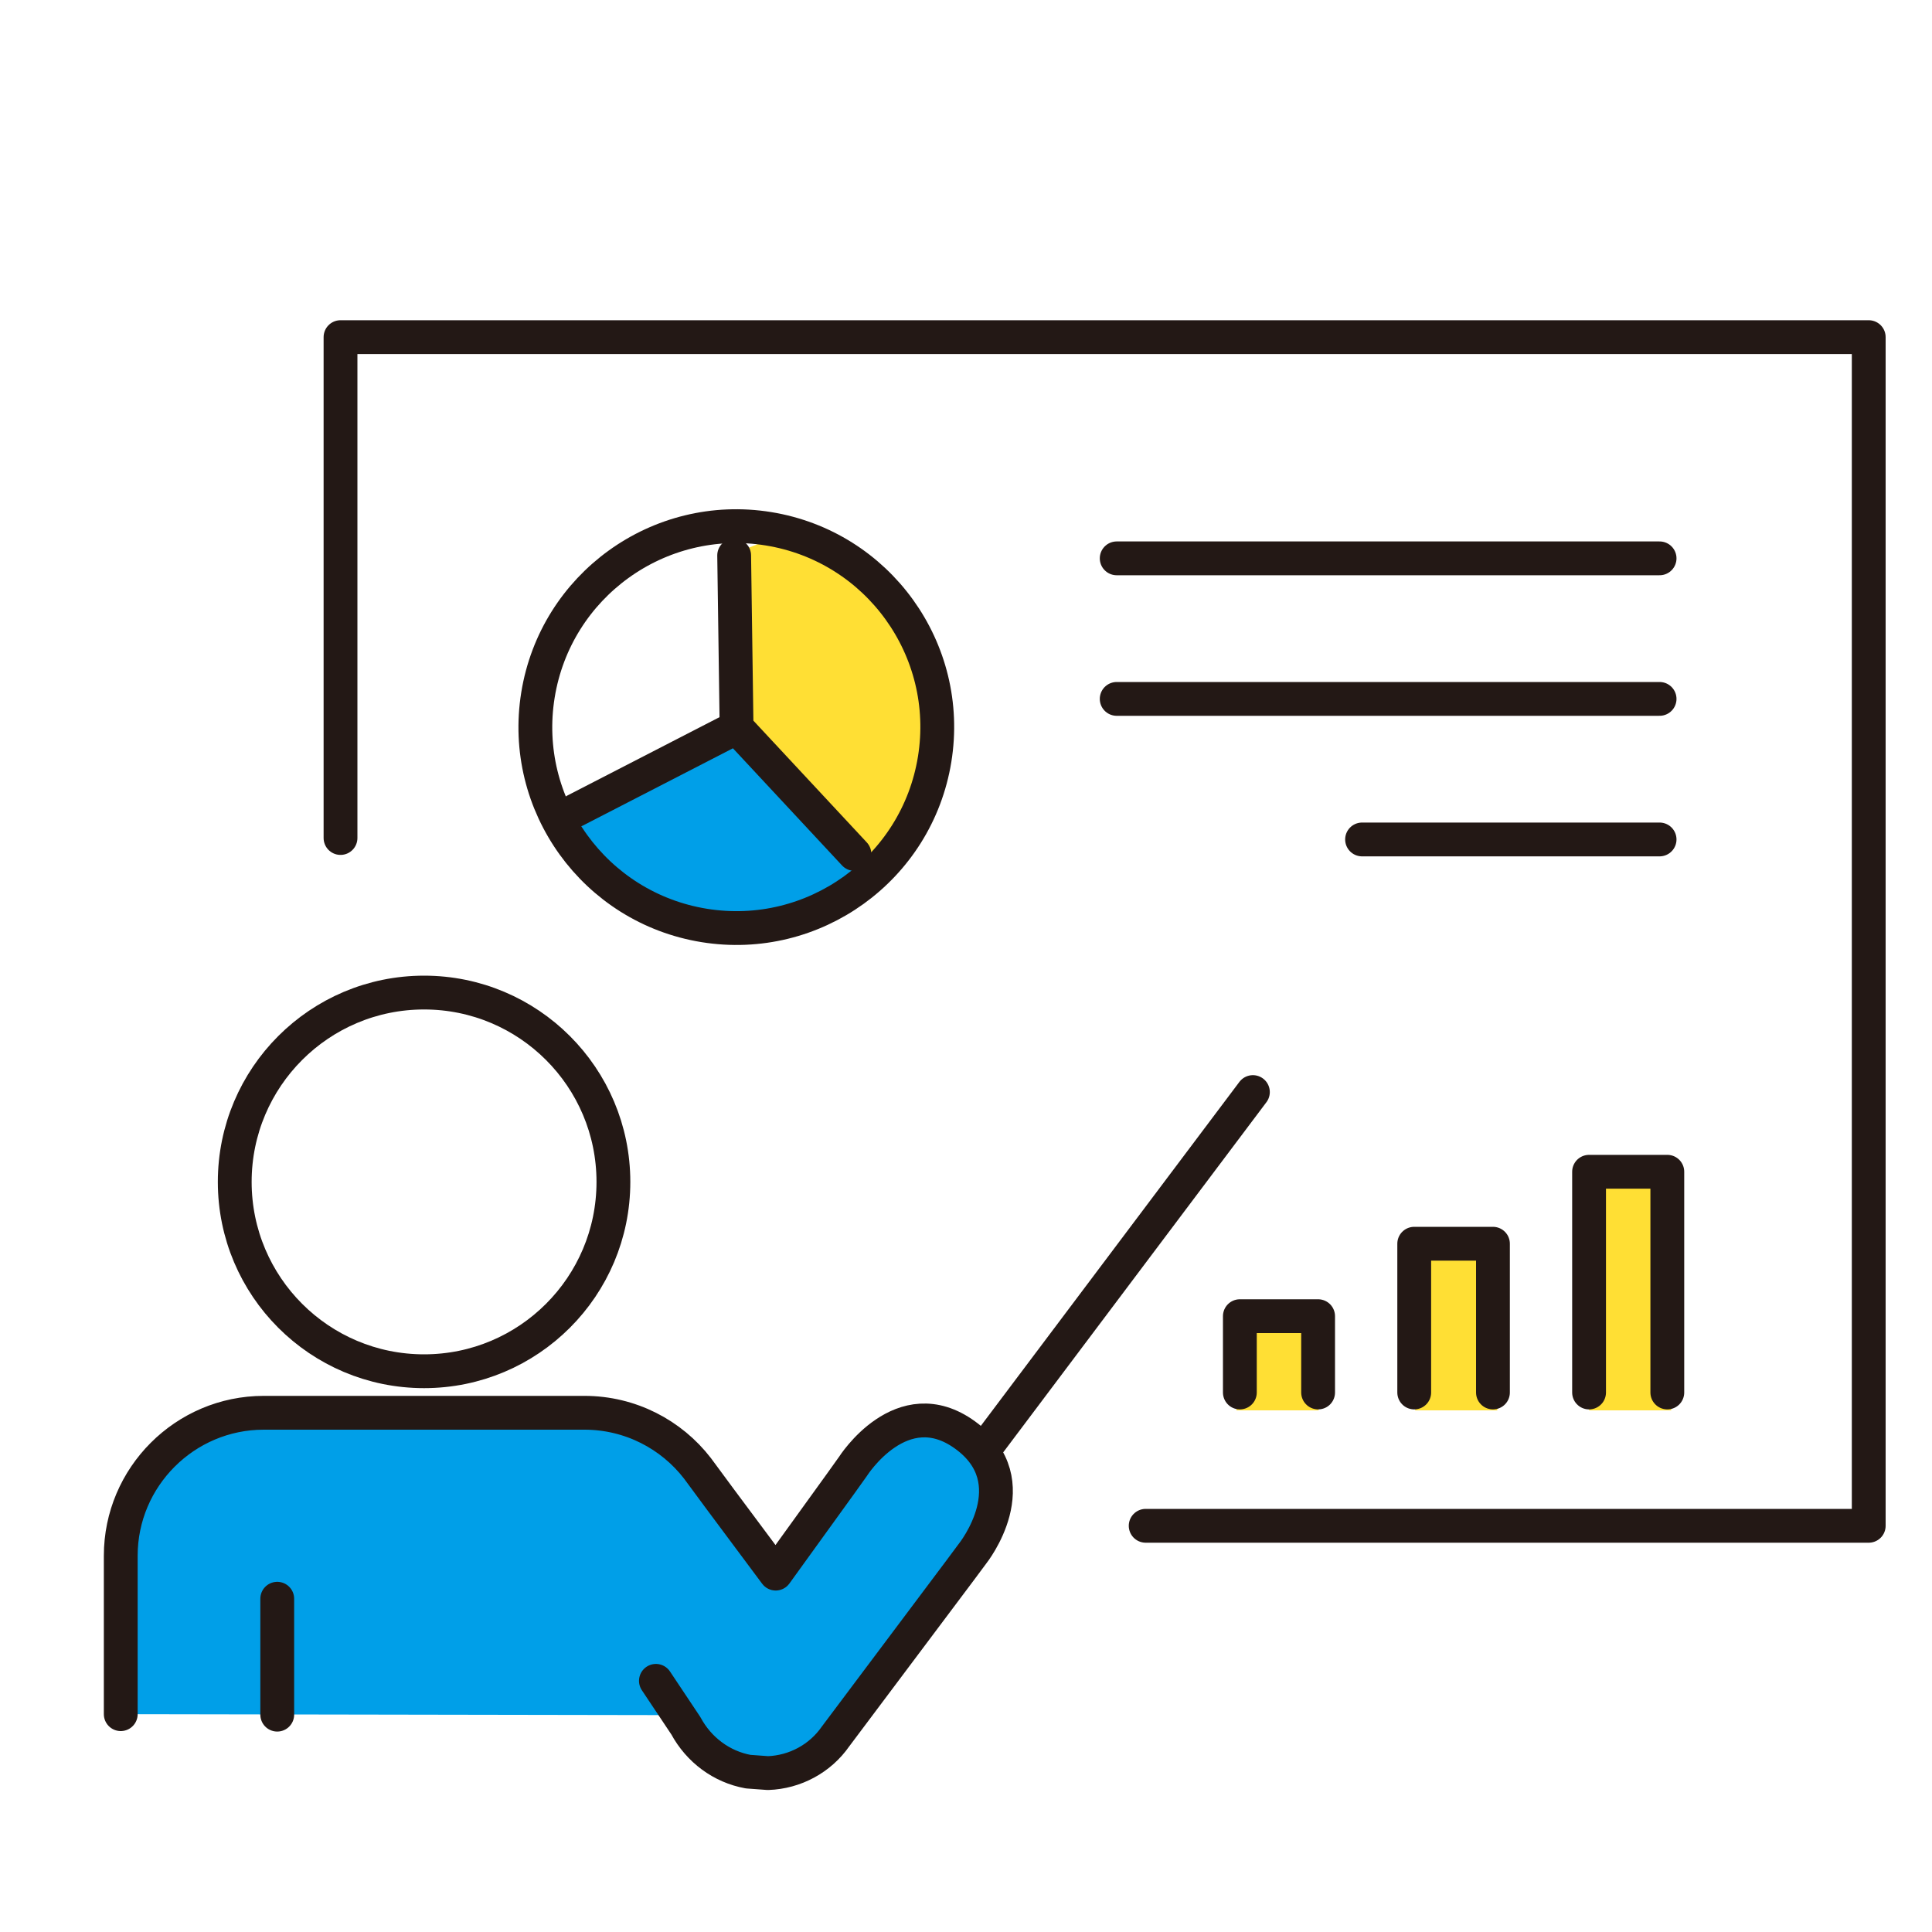 <?xml version="1.0" encoding="UTF-8"?>
<svg id="_レイヤー_1" data-name="レイヤー_1" xmlns="http://www.w3.org/2000/svg" version="1.1" viewBox="0 0 400 400">
  <!-- Generator: Adobe Illustrator 29.2.1, SVG Export Plug-In . SVG Version: 2.1.0 Build 116)  -->
  <defs>
    <style>
      .st0 {
        fill: #ffdf34;
      }

      .st1 {
        fill: #009fe8;
      }

      .st2 {
        fill: none;
        stroke: #231815;
        stroke-linecap: round;
        stroke-linejoin: round;
        stroke-width: 7px;
      }
    </style>
  </defs>
  <path class="st1" d="M122,165l32.8-11.2,25.5,24.8s-15.5,15.1-30.3,11.3c-29.5-7.6-37-18-28-25Z"/>
  <rect class="st0" x="256" y="271" width="17" height="21"/>
  <rect class="st0" x="293" y="258" width="17" height="34"/>
  <rect class="st0" x="329" y="243" width="17" height="49"/>
  <path class="st0" d="M176.9,176.8l-24.5-26.2-.5-35.6s25.3-15.7,35.1,13.1,7.7,49.5-10.2,48.7Z"/>
  <path class="st1" d="M141,355c2.7,5,8.4,10.8,13.9,11.8l4.1.3c5.6-.2,10.8-3,14-7.6l25.8-34.4,2.6-3.5s11.8-14.8-1.6-24.5c-13.1-9.5-23.2,6.5-23.2,6.5l-2.5,3.5-13.5,18.7-11.4-15.3-4.8-6.5c-5.4-7-13.9-11.5-23.4-11.5H54.6c-16.3,0-29.6,13.3-29.6,29.6v32.8l116,.2Z"/>
  <circle class="st2" cx="87.8" cy="244.7" r="39.2"/>
  <path class="st2" d="M135.8,348l6.2,9.3c2.7,5,7.4,8.5,12.9,9.5l4.1.3c5.6-.2,10.8-3,14-7.6l25.8-34.4,2.6-3.5s11.8-14.8-1.6-24.5c-13.1-9.5-23.2,6.5-23.2,6.5l-2.5,3.5-13.5,18.7-11.4-15.3-4.8-6.5c-5.4-7-13.9-11.5-23.4-11.5H54.6c-16.3,0-29.6,13.3-29.6,29.6v32.8"/>
  <line class="st2" x1="57.4" y1="331" x2="57.4" y2="355"/>
  <polyline class="st2" points="70.5 173.5 70.5 69.8 386.9 69.8 386.9 315.9 237.2 315.9"/>
  <line class="st2" x1="204.9" y1="298.6" x2="259.4" y2="226.1"/>
  <g>
    <circle class="st2" cx="152.5" cy="150.6" r="41.6" transform="translate(-20.6 277) rotate(-80.8)"/>
    <polyline class="st2" points="152 115 152.5 150.6 176.9 176.8"/>
    <line class="st2" x1="152.5" y1="150.6" x2="119.1" y2="167.8"/>
  </g>
  <line class="st2" x1="231.2" y1="115.6" x2="343.6" y2="115.6"/>
  <line class="st2" x1="231.2" y1="144.7" x2="343.6" y2="144.7"/>
  <line class="st2" x1="282" y1="173.8" x2="343.6" y2="173.8"/>
  <polyline class="st2" points="329 288.3 329 242.6 345.2 242.6 345.2 288.3"/>
  <polyline class="st2" points="292.8 288.3 292.8 257.5 309.1 257.5 309.1 288.3"/>
  <polyline class="st2" points="256.7 288.3 256.7 272.5 272.9 272.5 272.9 288.3"/>
</svg>